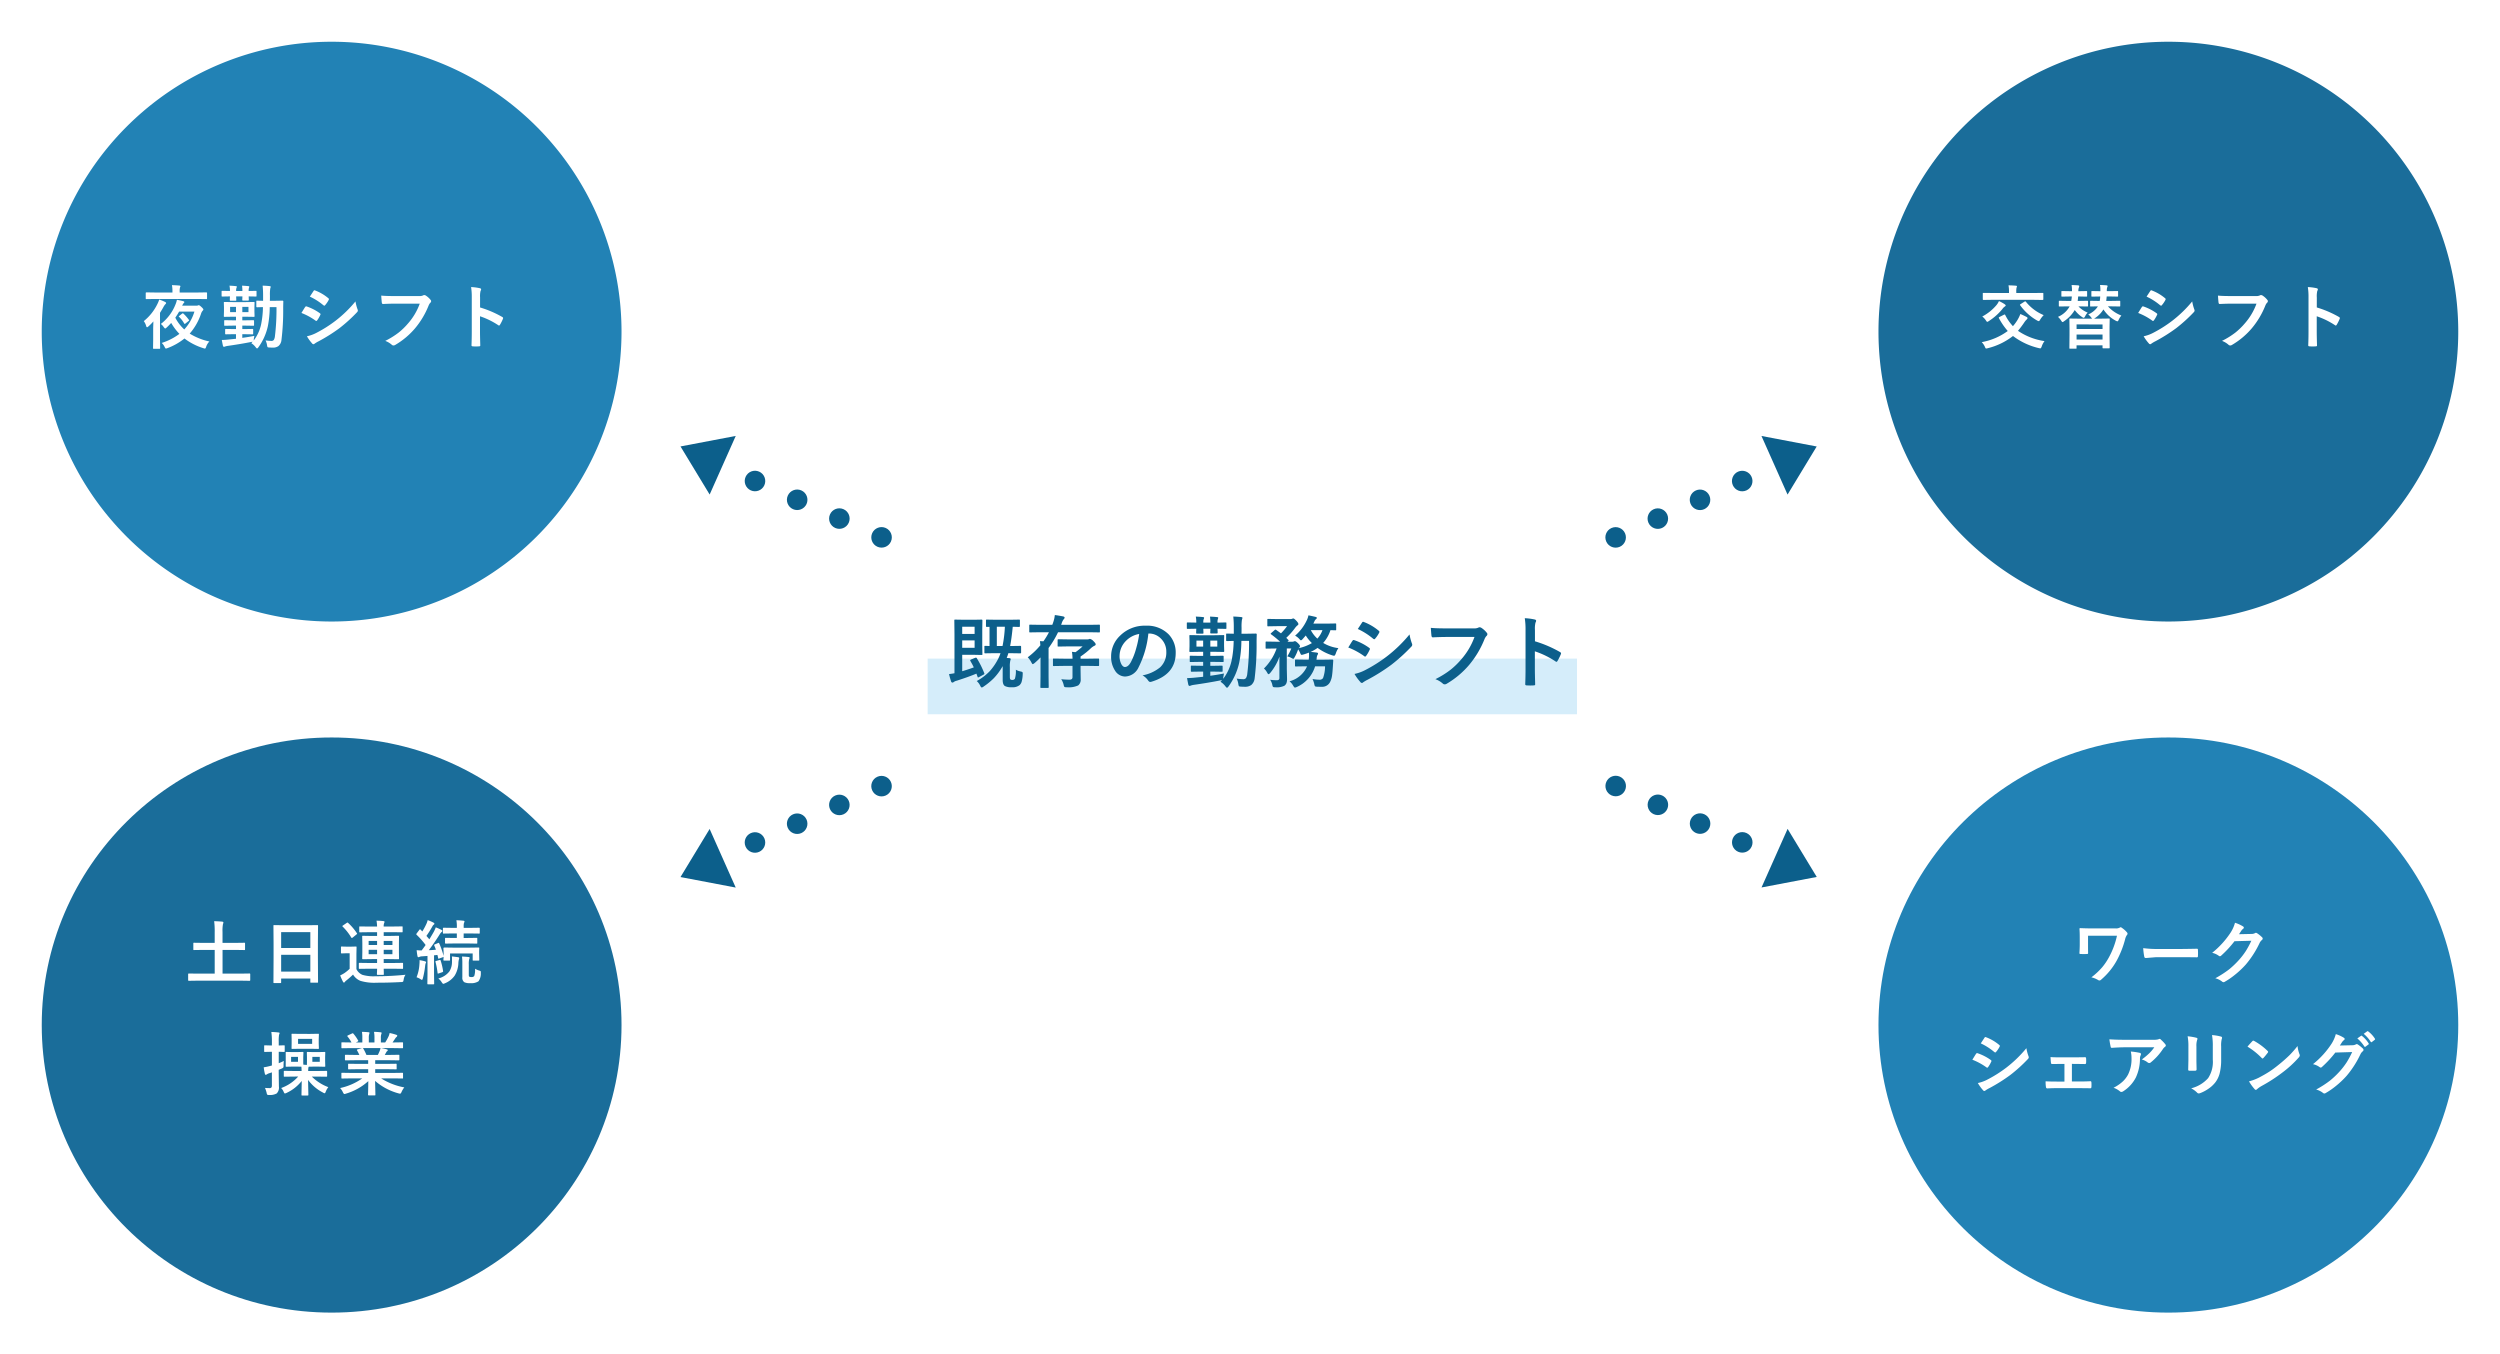<svg xmlns="http://www.w3.org/2000/svg" width="539" height="292"><defs><filter id="a" x="0" y="0" width="143" height="143" filterUnits="userSpaceOnUse"><feOffset dy="3"/><feGaussianBlur stdDeviation="3" result="blur"/><feFlood flood-opacity=".161"/><feComposite operator="in" in2="blur"/><feComposite in="SourceGraphic"/></filter><filter id="b" x="396" y="0" width="143" height="143" filterUnits="userSpaceOnUse"><feOffset dy="3"/><feGaussianBlur stdDeviation="3" result="blur-2"/><feFlood flood-opacity=".161"/><feComposite operator="in" in2="blur-2"/><feComposite in="SourceGraphic"/></filter><filter id="c" x="0" y="150" width="143" height="142" filterUnits="userSpaceOnUse"><feOffset dy="3"/><feGaussianBlur stdDeviation="3" result="blur-3"/><feFlood flood-opacity=".161"/><feComposite operator="in" in2="blur-3"/><feComposite in="SourceGraphic"/></filter><filter id="d" x="396" y="150" width="143" height="142" filterUnits="userSpaceOnUse"><feOffset dy="3"/><feGaussianBlur stdDeviation="3" result="blur-4"/><feFlood flood-opacity=".161"/><feComposite operator="in" in2="blur-4"/><feComposite in="SourceGraphic"/></filter></defs><g data-name="グループ 392" fill="#0c5f8b"><g data-name="グループ 336" transform="rotate(24 -136.795 396.71)"><circle data-name="楕円形 8" cx="2.213" cy="2.213" r="2.213" transform="translate(15.489 4.978)"/><circle data-name="楕円形 9" cx="2.213" cy="2.213" r="2.213" transform="translate(25.445 4.978)"/><circle data-name="楕円形 10" cx="2.213" cy="2.213" r="2.213" transform="translate(35.402 4.978)"/><circle data-name="楕円形 11" cx="2.213" cy="2.213" r="2.213" transform="translate(45.359 4.978)"/><path data-name="多角形 7" d="M0 6.914L9.957-.001v13.83z"/></g><g data-name="グループ 337" transform="rotate(156 186.344 93.215)"><circle data-name="楕円形 8" cx="2.213" cy="2.213" r="2.213" transform="translate(15.488 4.425)"/><circle data-name="楕円形 9" cx="2.213" cy="2.213" r="2.213" transform="translate(25.445 4.425)"/><circle data-name="楕円形 10" cx="2.213" cy="2.213" r="2.213" transform="translate(35.402 4.425)"/><circle data-name="楕円形 11" cx="2.213" cy="2.213" r="2.213" transform="translate(45.359 4.425)"/><path data-name="多角形 7" d="M0 6.914L9.957-.001v13.83z"/></g><g data-name="グループ 338" transform="rotate(-24 501.899 -247.114)"><circle data-name="楕円形 8" cx="2.213" cy="2.213" r="2.213" transform="translate(15.489 4.425)"/><circle data-name="楕円形 9" cx="2.213" cy="2.213" r="2.213" transform="translate(25.445 4.425)"/><circle data-name="楕円形 10" cx="2.213" cy="2.213" r="2.213" transform="translate(35.402 4.425)"/><circle data-name="楕円形 11" cx="2.213" cy="2.213" r="2.213" transform="translate(45.359 4.425)"/><path data-name="多角形 7" d="M0 6.914L9.957-.001v13.83z"/></g><g data-name="グループ 339" transform="rotate(-156 215.205 56.364)"><circle data-name="楕円形 8" cx="2.213" cy="2.213" r="2.213" transform="translate(15.489 4.979)"/><circle data-name="楕円形 9" cx="2.213" cy="2.213" r="2.213" transform="translate(25.445 4.979)"/><circle data-name="楕円形 10" cx="2.213" cy="2.213" r="2.213" transform="translate(35.402 4.979)"/><circle data-name="楕円形 11" cx="2.213" cy="2.213" r="2.213" transform="translate(45.359 4.979)"/><path data-name="多角形 7" d="M0 6.914L9.957-.001v13.83z"/></g></g><g filter="url(#a)"><path data-name="パス 623" d="M71.5 6A62.5 62.5 0 119 68.5 62.5 62.5 0 0171.5 6z" fill="#2282b5"/></g><g filter="url(#b)"><path data-name="パス 640" d="M467.5 6A62.5 62.5 0 11405 68.5 62.5 62.5 0 01467.5 6z" fill="#1a6d9a"/></g><g filter="url(#c)"><path data-name="パス 203" d="M71.5 156c34.518 0 62.5 27.758 62.5 62s-27.982 62-62.5 62S9 252.242 9 218s27.982-62 62.5-62z" fill="#1a6d9a"/></g><g filter="url(#d)"><path data-name="パス 202" d="M467.5 156c34.518 0 62.5 27.758 62.5 62s-27.982 62-62.5 62-62.5-27.758-62.5-62 27.982-62 62.5-62z" fill="#2282b5"/></g><path data-name="パス 624" d="M39.56 67.628a9.22 9.22 0 011.157 1.318.25.25 0 01.059.117q0 .044-.132.154l-.645.52a.351.351 0 01-.168.1q-.059 0-.132-.117a6.133 6.133 0 00-1.084-1.4q-.073-.066-.073-.1t.154-.154l.549-.432a.278.278 0 01.168-.081.2.2 0 01.147.075zm5.581 6a2.882 2.882 0 00-.688 1.126q-.125.4-.271.4a1.269 1.269 0 01-.344-.088 13.016 13.016 0 01-4.065-2.087 13.243 13.243 0 01-3.663 2.076 1.706 1.706 0 01-.344.1q-.1 0-.286-.374a2.683 2.683 0 00-.615-.842 12.8 12.8 0 003.816-1.956 11.822 11.822 0 01-1.772-2.363 13.1 13.1 0 01-.974.989q-.212.212-.315.212t-.315-.286a2.715 2.715 0 00-.63-.688 9.846 9.846 0 003.164-4.219 4.734 4.734 0 00.3-.989 14.636 14.636 0 011.436.315q.168.066.168.168a.276.276 0 01-.132.227 1.22 1.22 0 00-.242.374l-.1.176h3.12a.78.78 0 00.286-.044.5.5 0 01.183-.059q.161 0 .63.447.359.337.359.5 0 .1-.168.264a1.827 1.827 0 00-.33.615 12.575 12.575 0 01-2.449 4.305 13.535 13.535 0 004.241 1.699zm-7.346-5.134a8.977 8.977 0 001.934 2.534 9.8 9.8 0 002.19-3.853h-3.3q-.392.695-.824 1.317zm-4.307-4.036l-1.9.029a.232.232 0 01-.146-.029.252.252 0 01-.022-.132v-1.143q0-.146.168-.146l1.9.029h3.691v-.271a6.616 6.616 0 00-.11-1.318q.835.022 1.6.088.227.029.227.154a.388.388 0 01-.044.146.82.82 0 00-.044.139 2.333 2.333 0 00-.073.747v.315h3.838l1.9-.029q.168 0 .168.146v1.143q0 .117-.037.139a.229.229 0 01-.132.022l-1.9-.029zM31 69.232a10.738 10.738 0 002.966-3.75 5.939 5.939 0 00.359-.9 9.971 9.971 0 011.245.505q.242.11.242.271 0 .1-.183.256a3.057 3.057 0 00-.4.6q-.22.41-.732 1.23v5.743l.029 1.846a.232.232 0 01-.029.146.273.273 0 01-.139.022h-1.179a.267.267 0 01-.161-.029.273.273 0 01-.022-.139l.029-1.846v-2.2q0-.293.022-.872.022-.7.022-.82a11.479 11.479 0 01-1.047 1.062q-.22.2-.315.2t-.183-.227A3.1 3.1 0 0031 69.232zm28.614-3.018h-1.458a22.049 22.049 0 01-.417 4.16 12.2 12.2 0 01-2.045 4.526q-.176.227-.271.227t-.293-.255a3.588 3.588 0 00-.952-.886l.3-.315-.249.044q-2.41.476-5.164.864a3.255 3.255 0 00-.512.121.781.781 0 01-.278.073q-.139 0-.212-.242-.082-.331-.243-1.231.828-.022 1.5-.1l1.56-.161v-.989h-.48l-1.677.029q-.132 0-.154-.037a.232.232 0 01-.029-.146v-.791q0-.132.037-.161a.3.3 0 01.146-.022l1.677.029h.483v-.747h-.615l-1.758.029a.249.249 0 01-.154-.029.273.273 0 01-.022-.139v-.886q0-.1.029-.125a.3.3 0 01.146-.022l1.758.029h.615v-.776h-.645l-1.816.029q-.117 0-.139-.037a.3.3 0 01-.022-.146l.029-.945v-.945l-.029-.974q0-.117.029-.139a.252.252 0 01.132-.022l1.816.029H52.9l1.8-.029a.267.267 0 01.161.029.252.252 0 01.022.132l-.029.974v.945l.029.945q0 .132-.037.161a.3.3 0 01-.146.022l-1.8-.029h-.659v.776h.615l1.758-.029q.161 0 .161.146v.886q0 .125-.029.146a.252.252 0 01-.132.022l-1.758-.029h-.615v.747h.483l1.692-.029q.117 0 .146.037a.3.3 0 01.022.146v.796a.278.278 0 01-.026.154q-.026.029-.143.029l-1.692-.029h-.483v.791q1.333-.183 2.6-.432-.117.645-.125.747a1.965 1.965 0 00-.015.256 8.787 8.787 0 001.589-3.45 19.905 19.905 0 00.4-3.75q-.549.007-.967.022l-.3.007q-.161 0-.161-.146v-1.108q0-.125.029-.146a.252.252 0 01.132-.022l1.3.029V63.68a19.542 19.542 0 00-.1-2.095q.791.022 1.516.1.227.022.227.146a2.015 2.015 0 01-.1.381 8.965 8.965 0 00-.066 1.516q0 .747-.015 1.121h1.069l1.648-.029a.162.162 0 01.183.183q-.029 1.047-.029 1.465a52.016 52.016 0 01-.373 6.832 1.959 1.959 0 01-.645 1.308 1.977 1.977 0 01-1.237.337q-.3 0-.806-.029-.271-.022-.322-.1a1.51 1.51 0 01-.1-.41 3.465 3.465 0 00-.315-1.018 8.9 8.9 0 001.243.112.607.607 0 00.535-.22 1.888 1.888 0 00.234-.74 48.224 48.224 0 00.343-6.326zm-6.044 1.077v-1.135h-1.326v1.135zm-3.962 0h1.274v-1.135h-1.274zm1.458-5.471a.612.612 0 01-.073.227 1.779 1.779 0 00-.081.688h1.348a9.453 9.453 0 00-.073-1.143q.776.029 1.377.1.183.022.183.132a.737.737 0 01-.059.212 1.934 1.934 0 00-.073.7l1.531-.029q.117 0 .139.029a.252.252 0 01.022.132v.886a.267.267 0 01-.029.161.252.252 0 01-.132.022l-.212-.007q-.615-.015-1.318-.022l.029.747q0 .154-.168.154H52.4q-.168 0-.168-.154 0-.029.015-.249l.015-.5h-1.348l.029.762a.232.232 0 01-.029.146.252.252 0 01-.132.022H49.71q-.117 0-.139-.037a.229.229 0 01-.022-.132l.007-.256q.007-.234.022-.505-.71.007-1.26.022l-.374.007q-.125 0-.146-.037a.3.3 0 01-.022-.146v-.886q0-.117.029-.139a.273.273 0 01.139-.022l1.633.029a5.707 5.707 0 00-.1-1.143q.8.029 1.384.1.204.019.204.129zm13.921 5.654q.044-.066.5-.813.2-.322.3-.461a.3.3 0 01.227-.154.162.162 0 01.051.007 10.739 10.739 0 012.884 1.472q.161.117.161.22a.452.452 0 01-.059.168 6.541 6.541 0 01-.659 1.143q-.125.146-.2.146a.322.322 0 01-.176-.088 13.474 13.474 0 00-3.029-1.64zm1.813-3.523l.791-1.2q.1-.168.212-.168a.4.4 0 01.168.051 9.826 9.826 0 012.824 1.666.235.235 0 01.117.2.361.361 0 01-.059.19 5.694 5.694 0 01-.769 1.122.161.161 0 01-.146.088.4.4 0 01-.227-.1 12.966 12.966 0 00-2.911-1.849zm-.627 8.549a7.817 7.817 0 002.036-.732 27.558 27.558 0 004.109-2.595 26.439 26.439 0 004.322-4.189 9.4 9.4 0 00.439 1.685.788.788 0 01.073.286.5.5 0 01-.161.344 32.649 32.649 0 01-3.816 3.464 35.925 35.925 0 01-4.482 2.82 6.237 6.237 0 00-.872.517.344.344 0 01-.241.112.386.386 0 01-.3-.183 9.033 9.033 0 01-1.107-1.529zm16.017-8.769q.945.1 2.878.1h5.354a1.7 1.7 0 00.828-.154.425.425 0 01.227-.059.781.781 0 01.278.073 4.3 4.3 0 011.1.989.4.4 0 01.1.256.508.508 0 01-.212.374 2.137 2.137 0 00-.343.59 17.956 17.956 0 01-2.908 4.878 16.6 16.6 0 01-4.255 3.574.754.754 0 01-.41.132.518.518 0 01-.374-.168 4.427 4.427 0 00-1.392-.82 17.141 17.141 0 002.908-1.809 14.516 14.516 0 001.992-1.941 13.269 13.269 0 002.539-4.279h-5.42q-.9 0-2.476.073-.234.022-.286-.3-.047-.373-.128-1.509zm21.31 2.557a22.464 22.464 0 014.77 2.043q.2.1.2.256a.36.36 0 01-.029.132 8.525 8.525 0 01-.645 1.3q-.1.168-.2.168a.249.249 0 01-.168-.073 16.529 16.529 0 00-3.94-1.926v3.322q0 .82.059 2.937v.044q0 .183-.271.183-.338.026-.668.026t-.666-.026q-.286 0-.286-.227.059-1.447.059-2.947v-7.388a13.552 13.552 0 00-.146-2.219 10.573 10.573 0 011.875.242q.286.059.286.256a.777.777 0 01-.125.344 4.971 4.971 0 00-.1 1.406z" fill="#fff"/><path data-name="パス 637" d="M42.584 211.432l-1.875.029q-.146 0-.146-.161v-1.252q0-.161.146-.161l1.875.029h3.706V204.8H43.9l-2.051.029a.232.232 0 01-.146-.029.252.252 0 01-.022-.132v-1.249q0-.117.037-.139a.229.229 0 01.132-.022l2.051.029h2.388v-2.322a17.169 17.169 0 00-.117-2.358q1.091.029 1.75.1.242.029.242.183a.944.944 0 01-.088.33 7.7 7.7 0 00-.1 1.714v2.351h2.637l2.043-.029q.132 0 .154.029a.252.252 0 01.022.132v1.252q0 .117-.029.139a.3.3 0 01-.146.022l-2.038-.03h-2.637v5.112h3.948l1.875-.029q.146 0 .146.161v1.256q0 .161-.146.161l-1.875-.029zm17.87.513h-1.34a.22.22 0 01-.135-.026.22.22 0 01-.026-.135l.029-5.339v-2.9l-.029-3.918a.249.249 0 01.029-.154.273.273 0 01.139-.022l2.065.029h5.149l2.073-.029q.117 0 .139.037a.273.273 0 01.022.139l-.029 3.473v3.33l.029 5.27q0 .125-.029.146a.252.252 0 01-.132.022h-1.333q-.125 0-.146-.029a.273.273 0 01-.022-.139v-.729h-6.292v.813q0 .117-.029.139a.252.252 0 01-.132.022zm.161-2.461h6.292v-3.626h-6.292zm0-8.518v3.42h6.292v-3.42zm18.99 7.888l-2.058.029a.267.267 0 01-.161-.029.252.252 0 01-.022-.132v-.967q0-.117.037-.139a.3.3 0 01.146-.022l2.058.029H81.3v-.842h-1.079l-1.985.029q-.146 0-.146-.161l.029-1.349v-2.012l-.03-1.348a.267.267 0 01.029-.161.191.191 0 01.117-.022l1.985.037h1.08v-.813h-1.636l-2.043.029a.232.232 0 01-.146-.029.252.252 0 01-.022-.132v-.949q0-.117.037-.139a.229.229 0 01.132-.022l2.043.029H81.3a10.374 10.374 0 00-.12-1.268 13.16 13.16 0 011.494.088q.234.029.234.168a.926.926 0 01-.088.271 1.9 1.9 0 00-.1.732h1.868l2.058-.029q.117 0 .139.029a.252.252 0 01.022.132v.952q0 .117-.029.139a.252.252 0 01-.132.022l-2.058-.029h-1.862v.813H83.9l1.97-.037q.117 0 .139.037a.3.3 0 01.022.146l-.022 1.348v2.018l.022 1.348a.22.22 0 01-.031.137.22.22 0 01-.135.026l-1.965-.03h-1.174v.842h1.941l2.073-.029q.117 0 .139.029a.252.252 0 01.022.132v.967a.22.22 0 01-.026.135.22.22 0 01-.135.026l-2.073-.029h-1.941l.029 1.172a.142.142 0 01-.161.161h-1.157q-.176 0-.176-.161s0-.125.015-.359.02-.52.029-.813zm5-3.135v-.945h-1.879v.945zm-5.127 0H81.3v-.945h-1.819zm5.13-2.849h-1.882v.872h1.882zm-5.127.872H81.3v-.872h-1.819zm7.947 6.416a2.391 2.391 0 00-.4 1.069q-.073.381-.146.432a.859.859 0 01-.41.073q-2.487.14-5.248.14a10.406 10.406 0 01-3.516-.4 3.239 3.239 0 01-1.589-1.358 17.85 17.85 0 01-1.428 1.26 1.707 1.707 0 00-.33.315q-.088.154-.205.154t-.227-.213a11.648 11.648 0 01-.586-1.33 8.348 8.348 0 00.886-.483 8.448 8.448 0 001.157-.945v-3.351h-.63l-1.069.037q-.132 0-.154-.037a.3.3 0 01-.022-.146v-1.143q0-.117.029-.139a.3.3 0 01.146-.022l1.071.029h.85l1.1-.029a.232.232 0 01.146.029.252.252 0 01.022.132l-.031 1.458v3.252a2.573 2.573 0 001.304 1.238 8.693 8.693 0 002.834.3 62.728 62.728 0 006.446-.322zM75.05 198.974a11.906 11.906 0 011.9 2.234.255.255 0 01.044.1q0 .059-.146.168l-.806.659a.354.354 0 01-.183.088q-.073 0-.132-.1a11.666 11.666 0 00-1.846-2.344q-.073-.066-.073-.11t.146-.146l.784-.535a.39.39 0 01.183-.088.226.226 0 01.129.074zm14.779 5.881a9.876 9.876 0 001.077.059q.447-.586.857-1.172a17.191 17.191 0 00-1.941-2.2.2.2 0 01-.073-.132.633.633 0 01.11-.2l.549-.732q.1-.125.154-.125t.117.081l.374.388a15.356 15.356 0 00.886-1.648 4.777 4.777 0 00.271-.8 10.85 10.85 0 011.245.542q.2.11.2.234a.232.232 0 01-.132.2.96.96 0 00-.286.359 22.921 22.921 0 01-1.3 2.073l.63.732q.461-.747.967-1.633a7.645 7.645 0 00.417-.945 10.9 10.9 0 011.245.557q.183.1.183.205a.29.29 0 01-.168.242 2.472 2.472 0 00-.461.586q-1.091 1.736-2.3 3.333.747-.022 1.531-.1a9.435 9.435 0 00-.359-.908.277.277 0 01-.029-.1q0-.081.183-.154l.688-.286a.228.228 0 01.1-.029q.081 0 .132.117a17.118 17.118 0 01.945 2.717v-.9l-.041-.691q0-.242.183-.242l1.934.029h3.483l1.963-.029q.125 0 .146.029a.273.273 0 01.022.139l-.029.593v.527l.029 1.362a.238.238 0 01-.026.143.22.22 0 01-.135.026h-1.1q-.125 0-.146-.029a.359.359 0 01-.015-.139v-1.361h-4.881v1.362q0 .125-.029.146a.252.252 0 01-.132.022h-1.084a.267.267 0 01-.161-.029.273.273 0 01-.022-.139q0-.015.015-.2t.022-.461a.406.406 0 01-.183.11l-.732.264a.743.743 0 01-.176.051q-.066 0-.081-.154l-.154-.659q-.527.066-.732.073v4.125l.029 1.97q0 .117-.029.139a.273.273 0 01-.139.022H92.3q-.117 0-.139-.029a.252.252 0 01-.022-.132l.029-1.97V206.1l-1.187.088a1.461 1.461 0 00-.571.125.494.494 0 01-.22.059q-.132 0-.183-.242-.12-.616-.178-1.275zm8.108-1.443l-1.846.029q-.146 0-.146-.161v-.916q0-.168.146-.168l1.846.029h.557v-.974h-.886l-1.948.029a.232.232 0 01-.146-.029.252.252 0 01-.022-.132v-.945q0-.154.168-.154l1.948.029h.886v-.1a7.442 7.442 0 00-.1-1.545q.776.022 1.509.1.242.029.242.154a.567.567 0 01-.1.3 2.775 2.775 0 00-.073.835v.256h1.348l1.948-.029q.168 0 .168.154v.945q0 .117-.029.139a.273.273 0 01-.139.022l-1.948-.029h-1.355v.974h.93l1.846-.025q.117 0 .139.029a.273.273 0 01.022.139v.916q0 .117-.029.139a.252.252 0 01-.132.022l-1.841-.033zm4.482 5.442a3.672 3.672 0 00.872.388.937.937 0 01.322.139.286.286 0 01.059.205q0 .037-.007.183a2.826 2.826 0 01-.505 1.8 2.874 2.874 0 01-1.787.4 2.677 2.677 0 01-1.273-.207 1.154 1.154 0 01-.42-1.062v-2.952a11.707 11.707 0 00-.073-1.516q.732.022 1.392.1.256.022.256.168a1.23 1.23 0 01-.11.344 4.779 4.779 0 00-.073 1.121v2.2q0 .322.1.4a.961.961 0 00.483.088.7.7 0 00.586-.212 4.16 4.16 0 00.178-1.587zm-7.919 2.102a4.305 4.305 0 002.4-1.538 3.829 3.829 0 00.549-1.97l.007-.688q0-.3-.022-.557.073.007.718.088l.586.073q.271.044.271.183a.832.832 0 01-.073.315 4.269 4.269 0 00-.11.776 5.513 5.513 0 01-.8 2.71A4.755 4.755 0 0195.915 212a1.174 1.174 0 01-.344.117q-.11 0-.33-.33a3.089 3.089 0 00-.741-.831zm-4.693-.256a8.723 8.723 0 00.615-2.732q.037-.4.037-.681 0-.154-.007-.278a9.889 9.889 0 011.157.242q.256.088.256.183a.394.394 0 01-.073.22 1.953 1.953 0 00-.125.557 19.275 19.275 0 01-.491 2.7q-.117.359-.2.359a1.087 1.087 0 01-.344-.183 3.558 3.558 0 00-.825-.387zm4.937-3.721a.807.807 0 01.146-.022q.073 0 .11.132a13.85 13.85 0 01.527 2.249q.007.073.007.1 0 .1-.19.176l-.747.249a.63.63 0 01-.176.044q-.073 0-.081-.146a15.606 15.606 0 00-.44-2.343.425.425 0 01-.022-.11q0-.088.176-.132zm-31.338 25.128l-2.051.029q-.125 0-.146-.029a.273.273 0 01-.022-.139v-.93q0-.117.029-.139a.273.273 0 01.139-.022l2.051.029h1.619q0-.432-.044-.93l-.93-.015h-1.107l-1.2.029q-.117 0-.132-.029a.328.328 0 01-.015-.132l.007-.974v-.937l-.007-.959a.249.249 0 01.022-.139.21.21 0 01.125-.022l1.2.029h1.106l1.2-.029a.232.232 0 01.146.029.252.252 0 01.022.132l-.037.959v.938a6.431 6.431 0 00.022.688q.476.029.762.059l.015-.747v-.937l-.022-.959q0-.117.029-.139a.252.252 0 01.132-.022l1.223.029h1.2l1.216-.029a.232.232 0 01.146.029.252.252 0 01.022.132l-.029.959v.938l.029.974a.22.22 0 01-.026.135.238.238 0 01-.143.026l-1.216-.029h-1.2l-.974.015-.059.125a3.308 3.308 0 00-.059.806h1.875l2.051-.029q.154 0 .154.161v.93q0 .168-.154.168l-2.051-.029h-1.1a9.89 9.89 0 003.56 2.278 4.058 4.058 0 00-.542.945q-.125.374-.256.374a.945.945 0 01-.344-.146 9.221 9.221 0 01-3.223-2.732l.066 3.193q0 .117-.037.146a.273.273 0 01-.139.022h-1.131q-.132 0-.154-.029a.273.273 0 01-.024-.143q0-.139.022-1.238.022-1.018.029-1.729a8.93 8.93 0 01-3.281 2.585 1.174 1.174 0 01-.344.117q-.125 0-.271-.359a2.472 2.472 0 00-.542-.813 8.962 8.962 0 003.677-2.476zm5.537-3.179v-1.069h-1.6v1.069zm-4.695 0v-1.069h-1.487v1.069zm-3.054-.183a6.9 6.9 0 00-.059.974.928.928 0 01-.066.461 1.463 1.463 0 01-.381.22l-.6.249v.615l.044 2.988a1.793 1.793 0 01-.483 1.5 3.019 3.019 0 01-1.589.33.789.789 0 01-.432-.066.987.987 0 01-.139-.388 6.611 6.611 0 00-.359-1.077 8.54 8.54 0 001 .044.456.456 0 00.388-.139.733.733 0 00.1-.432v-2.82l-.557.183a1.888 1.888 0 00-.527.242.407.407 0 01-.242.1q-.125 0-.176-.183a10.782 10.782 0 01-.256-1.436 10.669 10.669 0 001.362-.286 3.692 3.692 0 00.4-.11v-2.946h-.154l-1.348.029a.232.232 0 01-.146-.029.273.273 0 01-.022-.139v-1.077q0-.132.037-.161a.229.229 0 01.132-.022l1.348.037h.154v-.784a14.364 14.364 0 00-.125-2.131q.82.022 1.553.11.227.022.227.146a1.02 1.02 0 01-.11.33 8.157 8.157 0 00-.073 1.516v.813l1.121-.037q.117 0 .146.037a.3.3 0 01.022.146v1.077q0 .125-.037.146a.229.229 0 01-.132.022l-.344-.007q-.352-.015-.776-.022v2.461q.593-.235 1.099-.484zm5.706-5.837l1.685-.029a.232.232 0 01.146.029.252.252 0 01.022.132l-.037 1v.938l.037 1q0 .125-.037.146a.229.229 0 01-.132.022l-1.684-.03h-2.22l-1.663.029q-.117 0-.139-.029a.273.273 0 01-.022-.139l.022-1v-.937l-.022-1q0-.117.029-.139a.252.252 0 01.132-.022l1.663.029zm.4 2.146v-1.07h-3.037v1.069zm8.38 7.446l-1.9.029a.249.249 0 01-.154-.029.252.252 0 01-.022-.132v-.898a.249.249 0 01.029-.154.3.3 0 01.146-.022l1.9.029h3.7v-.806h-2.11l-2.069.03q-.117 0-.132-.029a.359.359 0 01-.015-.139v-.857a.292.292 0 01.022-.154.21.21 0 01.125-.022l2.073.029h2.105v-.791h-2.819l-2.007.029q-.132 0-.154-.029t-.029-.117v-.886q0-.125.037-.146a.3.3 0 01.146-.022l2.007.029h.916A9.912 9.912 0 0077 226.5a.348.348 0 01-.051-.139q0-.066.154-.117l.974-.271H75.68l-1.897.027a.249.249 0 01-.154-.029.252.252 0 01-.022-.132v-.93a.267.267 0 01.029-.161.3.3 0 01.146-.022l1.9.029h.1a7.6 7.6 0 00-.857-1.289.168.168 0 01-.051-.1q0-.066.176-.154l.864-.4a.388.388 0 01.139-.044q.066 0 .146.1a8.621 8.621 0 011.011 1.453.3.3 0 01.044.11q0 .051-.168.146l-.359.176h1.392v-.989a6.953 6.953 0 00-.088-1.3q.908.029 1.45.088.183.022.183.132a1.008 1.008 0 01-.059.256 2.536 2.536 0 00-.088.828v.989h1.216v-.974a6.53 6.53 0 00-.1-1.318 13.337 13.337 0 011.443.1q.2.022.2.139a.729.729 0 01-.059.234 2.353 2.353 0 00-.1.828v.989h.93a10.934 10.934 0 00.688-1.23 2.918 2.918 0 00.265-.808 11.443 11.443 0 011.45.388q.2.066.2.19a.346.346 0 01-.146.256 1.49 1.49 0 00-.256.286q-.19.3-.615.916h.212l1.89-.029q.117 0 .139.037a.3.3 0 01.022.146v.93q0 .117-.029.139a.252.252 0 01-.132.022l-1.89-.029h-2.632q.623.117 1.187.271.2.051.2.183a.246.246 0 01-.168.22 1.468 1.468 0 00-.205.315l-.271.483h.974l2.007-.029q.125 0 .146.029a.273.273 0 01.022.139v.886q0 .146-.168.146l-2.007-.029h-3.035v.791h2.388l2.065-.029q.125 0 .146.037a.273.273 0 01.022.139v.857a.127.127 0 01-.168.168l-2.065-.029h-2.388v.806h3.948l1.89-.029q.117 0 .139.037a.273.273 0 01.022.139v.894a.122.122 0 01-.161.161l-1.89-.029h-2.674a14.036 14.036 0 005 1.948 4.185 4.185 0 00-.586.967q-.161.388-.33.388a2.035 2.035 0 01-.344-.073 12.656 12.656 0 01-5.039-2.688l.068 2.962a.232.232 0 01-.029.146.252.252 0 01-.132.022H79.5q-.154 0-.154-.168 0-.073.015-.469.037-1.208.044-2.439a12.386 12.386 0 01-4.805 2.692 1.269 1.269 0 01-.344.088q-.146 0-.33-.388a3.329 3.329 0 00-.6-.9A12.958 12.958 0 0078.1 232.5zm6.189-5.93a3.436 3.436 0 00.168-.6h-3.823a.412.412 0 01.117.117 9.985 9.985 0 01.669 1.354h2.466q.198-.38.403-.871z" fill="#fff"/><path data-name="パス 642" d="M440.8 73.539a4.071 4.071 0 00-.611 1.171q-.146.4-.286.4a2.271 2.271 0 01-.344-.059A14.771 14.771 0 01434 72.44a14.433 14.433 0 01-5.42 2.629 1.858 1.858 0 01-.344.073.187.187 0 01-.168-.1 1.941 1.941 0 01-.132-.278 3.521 3.521 0 00-.674-1 13.571 13.571 0 005.61-2.4 14.369 14.369 0 01-1.9-2.761.281.281 0 01-.037-.11q0-.073.168-.161l.959-.483a.443.443 0 01.146-.044q.059 0 .125.117a9.892 9.892 0 001.655 2.4 9.359 9.359 0 00.971-1.322 7.647 7.647 0 00.63-1.3q.352.146.784.352.454.227.535.264.227.125.227.271a.435.435 0 01-.183.3 3.467 3.467 0 00-.549.674 21.241 21.241 0 01-1.326 1.765 13.618 13.618 0 005.723 2.213zm-11.25-8.9l-1.9.029q-.161 0-.161-.146v-1.216q0-.117.029-.139a.328.328 0 01.132-.015l1.9.015h3.589V62.9a6.719 6.719 0 00-.11-1.377q.71 0 1.6.073.227.022.227.146a.97.97 0 01-.088.286 3.908 3.908 0 00-.059.886v.256h3.765l1.9-.015a.27.27 0 01.146.022.229.229 0 01.022.132v1.216q0 .146-.168.146l-1.9-.029zm11.074 3.3a5.117 5.117 0 00-.754.959q-.19.344-.315.344a1.126 1.126 0 01-.355-.142 11.4 11.4 0 01-3.633-3.259.247.247 0 01-.059-.125q0-.066.154-.161l.806-.513a.482.482 0 01.183-.073q.044 0 .132.088a9.682 9.682 0 003.845 2.886zm-13.25.3a10.265 10.265 0 003.026-2.413 3.541 3.541 0 00.571-.916 8.322 8.322 0 011.187.645q.271.19.271.3t-.2.242a1.935 1.935 0 00-.52.535 12.421 12.421 0 01-2.9 2.578.933.933 0 01-.359.183q-.088 0-.256-.256a3.3 3.3 0 00-.815-.894zm27.486-4.321h-.659q-.051.615-.1.959h1.091l1.772-.029q.117 0 .139.037a.3.3 0 01.022.146v.879q0 .125-.029.146a.252.252 0 01-.132.022l-1.772-.029h-.718a7.506 7.506 0 002.896 1.982 3.772 3.772 0 00-.586.93q-.125.315-.286.315a1.177 1.177 0 01-.344-.132 7.2 7.2 0 01-2.654-2.432 5.984 5.984 0 01-1.926 1.934l-.088.059h1.187l2.007-.029q.125 0 .146.029a.252.252 0 01.022.132l-.029 1.729v1.589l.029 2.805q0 .146-.161.146h-1.216q-.168 0-.168-.146v-.513h-5.6v.571q0 .117-.029.139a.273.273 0 01-.139.022h-1.2a.249.249 0 01-.154-.029.252.252 0 01-.022-.132l.029-2.805v-1.406l-.029-1.97q0-.117.037-.139a.3.3 0 01.146-.022l1.992.029h2.717l-.125-.183a3.987 3.987 0 00-.7-.732 4.632 4.632 0 002.087-1.736q-.659.007-1.165.022l-.352.007a.232.232 0 01-.146-.029.273.273 0 01-.022-.139v-.879q0-.132.037-.161a.229.229 0 01.132-.022l1.772.029h.132a5.825 5.825 0 00.1-.959h-.1l-1.633.029a.232.232 0 01-.146-.029.252.252 0 01-.022-.132v-.872q0-.125.037-.146a.229.229 0 01.132-.022l1.633.029h.139v-.337a5.332 5.332 0 00-.081-1q.923.029 1.4.073.242.029.242.168a1.261 1.261 0 01-.1.3 2.506 2.506 0 00-.073.747v.044h.63l1.633-.029a.232.232 0 01.146.029.273.273 0 01.022.139v.872q0 .117-.029.139a.273.273 0 01-.139.022zm-7.151 9.282h5.6v-1.075h-5.6zm0-3.252v.989h5.6v-.987zm.542-6.028h-.2q-.051.615-.1.959h.344l1.721-.029q.117 0 .146.037a.3.3 0 01.022.146v.879q0 .125-.029.146a.273.273 0 01-.139.022l-1.716-.027h-.2a5.893 5.893 0 002 1.347 2.746 2.746 0 00-.535.769q-.19.359-.315.359a.88.88 0 01-.344-.168 6.183 6.183 0 01-1.589-1.516 7.666 7.666 0 01-2.285 2.4.891.891 0 01-.344.2q-.1 0-.3-.315a4.093 4.093 0 00-.688-.813 5.217 5.217 0 002.52-2.263h-.432l-1.729.029q-.132 0-.154-.029a.273.273 0 01-.022-.139v-.879a.267.267 0 01.029-.161.3.3 0 01.146-.022l1.729.029h.776a9.546 9.546 0 00.125-.959h-.483l-1.589.029q-.132 0-.154-.029a.2.2 0 01-.029-.132v-.872q0-.125.037-.146a.3.3 0 01.146-.022l1.589.029h.513v-.029a8.394 8.394 0 00-.081-1.3q.886.029 1.384.073.271.022.271.168a1.254 1.254 0 01-.088.315 1.874 1.874 0 00-.11.747v.029h.154l1.575-.029q.117 0 .139.029a.273.273 0 01.022.139v.872q0 .117-.029.139a.252.252 0 01-.132.022zm12.736 3.554q.044-.066.5-.813.2-.322.3-.461a.3.3 0 01.227-.154.162.162 0 01.051.007 10.739 10.739 0 012.884 1.472q.161.117.161.22a.452.452 0 01-.059.168 6.541 6.541 0 01-.659 1.143q-.125.146-.2.146a.322.322 0 01-.176-.088 13.474 13.474 0 00-3.029-1.64zm1.813-3.523l.791-1.2q.1-.168.212-.168a.4.4 0 01.168.051 9.826 9.826 0 012.824 1.666.235.235 0 01.117.2.361.361 0 01-.059.19 5.694 5.694 0 01-.769 1.122.161.161 0 01-.146.088.4.4 0 01-.227-.1 12.966 12.966 0 00-2.911-1.849zm-.627 8.549a7.817 7.817 0 002.036-.732 27.558 27.558 0 004.109-2.595 26.439 26.439 0 004.322-4.189 9.4 9.4 0 00.439 1.685.788.788 0 01.073.286.5.5 0 01-.161.344 32.649 32.649 0 01-3.816 3.464 35.925 35.925 0 01-4.482 2.82 6.237 6.237 0 00-.872.517.344.344 0 01-.241.112.386.386 0 01-.3-.183 9.033 9.033 0 01-1.107-1.529zm16.017-8.769q.945.1 2.878.1h5.354a1.7 1.7 0 00.828-.154.425.425 0 01.227-.059.781.781 0 01.278.073 4.3 4.3 0 011.1.989.4.4 0 01.1.256.508.508 0 01-.212.374 2.137 2.137 0 00-.343.59 17.956 17.956 0 01-2.908 4.878 16.6 16.6 0 01-4.255 3.574.754.754 0 01-.41.132.518.518 0 01-.374-.168 4.427 4.427 0 00-1.392-.82 17.141 17.141 0 002.908-1.809 14.516 14.516 0 001.992-1.941 13.269 13.269 0 002.539-4.279h-5.42q-.9 0-2.476.073-.234.022-.286-.3-.047-.373-.128-1.509zm21.31 2.557a22.464 22.464 0 014.77 2.043q.2.1.2.256a.36.36 0 01-.029.132 8.525 8.525 0 01-.645 1.3q-.1.168-.2.168a.249.249 0 01-.168-.073 16.529 16.529 0 00-3.94-1.926v3.322q0 .82.059 2.937v.044q0 .183-.271.183-.338.026-.668.026t-.666-.026q-.286 0-.286-.227.059-1.447.059-2.947v-7.388a13.552 13.552 0 00-.146-2.219 10.573 10.573 0 011.875.242q.286.059.286.256a.777.777 0 01-.125.344 4.971 4.971 0 00-.1 1.406z" fill="#fff"/><path data-name="パス 643" d="M450.18 201.742v1.875q0 1.26.015 1.8 0 .183-.051.22a.433.433 0 01-.22.044q-.33.015-.659.015t-.659-.015q-.286 0-.286-.161.073-1 .073-1.9v-1.42q0-1.216-.059-1.948 0-.146.2-.146 1.318.059 2.5.059h5.054a1.707 1.707 0 00.918-.165.327.327 0 01.19-.088.532.532 0 01.286.132 5.409 5.409 0 011.113 1 .409.409 0 01.1.264.4.4 0 01-.132.286 2.542 2.542 0 00-.381.886 20.534 20.534 0 01-1.824 4.636A14.79 14.79 0 01453 211.22a.5.5 0 01-.359.168.518.518 0 01-.3-.1 4.845 4.845 0 00-1.441-.574 15.1 15.1 0 002.344-2.183 13.153 13.153 0 001.45-2.153 17.358 17.358 0 001.726-4.636zm11.895 2.674a22.149 22.149 0 003.237.184h4.834q.71 0 1.831-.022 1.428-.023 1.623-.031h.073q.2 0 .2.212.022.344.022.71t-.022.7q0 .227-.212.227h-.061q-2.249-.029-3.347-.029h-5.4l-2.2.183a.33.33 0 01-.353-.311 14.264 14.264 0 01-.225-1.823zm20.662-3l2.7-.059a1.462 1.462 0 00.754-.183.3.3 0 01.19-.059.446.446 0 01.242.088 6.81 6.81 0 011.018.813.483.483 0 01.2.344.425.425 0 01-.183.315 1.869 1.869 0 00-.491.645 21.021 21.021 0 01-2.974 4.636 19.283 19.283 0 01-2.372 2.231 15.876 15.876 0 01-2.19 1.5.45.45 0 01-.242.073.539.539 0 01-.344-.16 4.015 4.015 0 00-1.428-.688 22.752 22.752 0 002.983-1.919 18.733 18.733 0 002.014-1.912 15.459 15.459 0 001.582-2.036 19.79 19.79 0 001.194-2.219l-3.633.1a22.44 22.44 0 01-2.836 3.074.452.452 0 01-.315.168.352.352 0 01-.22-.088 3.8 3.8 0 00-1.443-.652 18.741 18.741 0 004.036-4.453 7.523 7.523 0 00.886-2.029 7.711 7.711 0 011.75.8.314.314 0 01.154.256.3.3 0 01-.168.256 2.293 2.293 0 00-.374.4q-.161.264-.49.755zm-57.5 27.062q.044-.066.5-.813.2-.322.3-.461a.3.3 0 01.227-.154.162.162 0 01.051.007 10.739 10.739 0 012.885 1.468q.161.117.161.22a.452.452 0 01-.059.168 6.541 6.541 0 01-.659 1.143q-.125.146-.2.146a.322.322 0 01-.176-.088 13.474 13.474 0 00-3.03-1.64zm1.816-3.523l.791-1.2q.1-.168.212-.168a.4.4 0 01.168.051 9.826 9.826 0 012.82 1.663.235.235 0 01.117.2.361.361 0 01-.059.19 5.694 5.694 0 01-.769 1.128.161.161 0 01-.146.088.4.4 0 01-.227-.1 12.966 12.966 0 00-2.907-1.856zm-.63 8.547a7.817 7.817 0 002.036-.732 27.558 27.558 0 004.109-2.593 26.439 26.439 0 004.321-4.189 9.4 9.4 0 00.439 1.685.788.788 0 01.073.286.5.5 0 01-.161.344 32.649 32.649 0 01-3.816 3.464 35.925 35.925 0 01-4.482 2.82 6.237 6.237 0 00-.872.513.344.344 0 01-.242.117.386.386 0 01-.3-.183 9.033 9.033 0 01-1.105-1.534zm20.277-4.127v3.794h1.589q1.333 0 2.417-.059.19 0 .205.286.015.249.015.476t-.015.483q-.015.271-.212.271h-.037l-2.362-.026h-4.709q-.967 0-2.2.059-.242 0-.286-.315a7.39 7.39 0 01-.073-1.216q.872.059 2.563.059h1.5v-3.797h-.828q-1.15 0-1.846.015h-.021q-.176 0-.212-.3-.037-.2-.1-1.2.645.059 2.087.059h3.333l2.021-.029h.037q.176 0 .2.256.015.234.015.461t-.015.469q-.015.286-.234.286h-.059l-1.948-.029zm8.086-5.3q1.428.1 3.047.1h6.431a3.7 3.7 0 001.04-.088 1.855 1.855 0 01.286-.11.493.493 0 01.344.212 7.808 7.808 0 01.9.945.426.426 0 01.117.271.4.4 0 01-.212.315 1.961 1.961 0 00-.4.432 12.51 12.51 0 01-2.639 2.908.446.446 0 01-.315.132.566.566 0 01-.366-.146 3.624 3.624 0 00-1.245-.623 15.623 15.623 0 001.6-1.326 8.856 8.856 0 001.091-1.3h-6.482q-.9 0-2.651.117a.243.243 0 01-.271-.227 14.4 14.4 0 01-.278-1.607zm.9 10.444a8.721 8.721 0 002.036-1.4 5.993 5.993 0 001.1-1.465 7.523 7.523 0 00.732-3.545 6.282 6.282 0 00-.154-1.4 14.092 14.092 0 011.934.286.28.28 0 01.256.286.6.6 0 01-.073.264 1.548 1.548 0 00-.139.615 9.713 9.713 0 01-.878 4.13 7.72 7.72 0 01-2.725 2.988.794.794 0 01-.425.146.42.42 0 01-.3-.139 4.37 4.37 0 00-1.366-.761zm15.965-11.099a12.279 12.279 0 011.868.315q.256.066.256.242a.662.662 0 01-.066.227 3.989 3.989 0 00-.161 1.421v3.032q0 .278.037 1.89 0 .3-.322.3h-1.209q-.278 0-.278-.22v-.037l.044-2.043v-2.937a11.2 11.2 0 00-.169-2.19zm.762 11.221a7.258 7.258 0 003.655-2.19 6.357 6.357 0 001.011-4.006v-2.835a13.207 13.207 0 00-.168-2.446 9.7 9.7 0 011.956.33.256.256 0 01.205.256.479.479 0 01-.059.242 5.783 5.783 0 00-.132 1.633v2.791a11.667 11.667 0 01-.322 3 5.457 5.457 0 01-.9 1.9 6.469 6.469 0 01-1.567 1.45 7.941 7.941 0 01-1.729.908.97.97 0 01-.315.073.5.5 0 01-.359-.183 5.062 5.062 0 00-1.276-.923zm12.144-8.987q.374-.454 1.047-1.172a.273.273 0 01.212-.117.471.471 0 01.2.073 13.515 13.515 0 012.864 2.131.361.361 0 01.132.212.327.327 0 01-.088.19q-.491.652-.93 1.128-.125.117-.183.117a.32.32 0 01-.19-.117 15.459 15.459 0 00-3.064-2.445zm.33 7.485a11.014 11.014 0 002.029-.747q1.45-.754 2.41-1.384.842-.549 1.9-1.406a31.748 31.748 0 002.4-2.109 22.682 22.682 0 001.721-1.97 7.028 7.028 0 00.417 1.75.788.788 0 01.073.286.82.82 0 01-.242.454 23.115 23.115 0 01-3.45 3.179 34.563 34.563 0 01-4.526 2.937 5.873 5.873 0 00-1 .7.429.429 0 01-.271.146.373.373 0 01-.256-.161 9.891 9.891 0 01-1.206-1.674zm19.585-7.727l2.7-.059a1.566 1.566 0 00.754-.183.3.3 0 01.19-.059.446.446 0 01.242.088 6.81 6.81 0 011.018.813.466.466 0 01.2.344.425.425 0 01-.183.315 1.869 1.869 0 00-.491.645 21.021 21.021 0 01-2.974 4.636 19.283 19.283 0 01-2.366 2.234 15.876 15.876 0 01-2.19 1.5.45.45 0 01-.242.073.529.529 0 01-.344-.168 4.1 4.1 0 00-1.428-.688 21.782 21.782 0 002.981-1.919 18.139 18.139 0 002.014-1.9 16.128 16.128 0 001.582-2.036 20.408 20.408 0 001.194-2.227l-3.633.11a23.228 23.228 0 01-2.84 3.069.452.452 0 01-.315.168.352.352 0 01-.22-.088 3.708 3.708 0 00-1.443-.645 18.741 18.741 0 004.036-4.453 7.523 7.523 0 00.886-2.029 7.3 7.3 0 011.75.8.279.279 0 01-.015.505 2.293 2.293 0 00-.374.4q-.161.257-.489.755zm3.765-1.531l.791-.557a.138.138 0 01.088-.037.237.237 0 01.139.066 6.325 6.325 0 011.421 1.6.214.214 0 01.044.11.163.163 0 01-.088.132l-.63.469a.219.219 0 01-.117.044.179.179 0 01-.139-.1 7.735 7.735 0 00-1.51-1.726zm1.377-.989l.747-.542a.2.2 0 01.1-.037.235.235 0 01.132.066 5.8 5.8 0 011.428 1.545.227.227 0 01.044.125.185.185 0 01-.088.146l-.6.461a.207.207 0 01-.125.051.162.162 0 01-.132-.1 7.1 7.1 0 00-1.507-1.714z" fill="#fff"/><path data-name="パス 629" d="M200 142h140v12H200z" fill="#d5edfa"/><path data-name="パス 630" d="M219.016 144.394a3.684 3.684 0 001.087.39.683.683 0 01.34.141.39.39 0 01.058.249q0 .066-.008.191a6.468 6.468 0 01-.248 1.693 1.82 1.82 0 01-.4.639 2.4 2.4 0 01-1.677.473 2.94 2.94 0 01-1.5-.257q-.49-.291-.49-1.328v-2.972a12.708 12.708 0 01-1.91 2.607 14.214 14.214 0 01-2.191 1.793.83.83 0 01-.407.208q-.158 0-.34-.39a3.078 3.078 0 00-.747-1 11.293 11.293 0 002.838-2.164 12.456 12.456 0 001.7-2.465 8.005 8.005 0 00.589-1.378h-1.2l-2.092.033q-.133 0-.158-.033a.286.286 0 01-.025-.149v-1.245q0-.133.033-.158a.286.286 0 01.149-.025l.3.008q.291.017.623.025v-4.134l-.581.017q-.183 0-.183-.166v-1.22q0-.141.033-.166a.286.286 0 01.149-.025l2.025.033h2.917l2.009-.033q.133 0 .158.033a.31.31 0 01.025.158V135q0 .166-.183.166l-.415-.008q-.432-.017-.946-.025-.249 2.557-.564 4.15h.1l2.092-.033q.174 0 .174.183v1.245q0 .183-.174.183l-2.092-.033h-.484a9.584 9.584 0 01-.357 1.021l.614.05q.257.05.257.224 0 .025-.1.34a5.642 5.642 0 00-.091 1.378v2.083q0 .457.116.556a.714.714 0 00.432.116.619.619 0 00.54-.257 5.586 5.586 0 00.205-1.945zm-2.366-9.264h-1.734v4.15h1.229a26.757 26.757 0 00.505-4.15zm-6.05 6.782a20.734 20.734 0 011.61 3.221.481.481 0 01.025.125q0 .108-.183.191l-.971.531a.6.6 0 01-.216.083q-.066 0-.108-.166l-.241-.664q-1.685.705-4.242 1.526a1.705 1.705 0 00-.655.291.45.45 0 01-.257.116.322.322 0 01-.307-.257 14.637 14.637 0 01-.44-1.577q.739-.091 1.17-.183v-8.467l-.033-2.905q0-.141.033-.166a.31.31 0 01.158-.025l1.917.033h2.183l1.6-.033q.166 0 .166.191l-.033 1.917v3.4l.033 1.909a.3.3 0 01-.033.183.217.217 0 01-.133.025l-1.6-.033h-2.59v3.536q1.461-.432 2.5-.83-.292-.611-.753-1.408a.16.16 0 01-.025-.083q0-.125.2-.208l.863-.357a.658.658 0 01.183-.042q.095.001.179.126zm-.474-2.242v-1.593h-2.673v1.593zm0-4.541h-2.673v1.552h2.673zm14.086 3.1l.755.033a15.873 15.873 0 001.187-1.951H224.2l-2.108.033q-.133 0-.158-.033a.286.286 0 01-.025-.149v-1.3q0-.133.033-.158a.286.286 0 01.149-.025l2.108.033h2.673q.174-.44.241-.664a6.507 6.507 0 00.307-1.444q.689.083 1.785.291.324.083.324.257a.573.573 0 01-.208.374 2.91 2.91 0 00-.423.863 1.728 1.728 0 01-.125.324h6.093l2.092-.033q.133 0 .158.033a.286.286 0 01.025.149v1.3q0 .133-.033.158a.286.286 0 01-.149.025l-2.092-.033h-6.753a20.386 20.386 0 01-2.042 3.4v6.1l.028 2.309a.263.263 0 01-.033.166.31.31 0 01-.158.025h-1.423q-.133 0-.158-.033a.31.31 0 01-.025-.158l.033-2.308v-4.067a17.329 17.329 0 01-1.295 1.22 1.21 1.21 0 01-.374.224q-.1 0-.291-.357a4.5 4.5 0 00-.8-1.121 15.714 15.714 0 002.724-2.581q-.013-.257-.088-.905zm5.288 5.334l-2.3.037q-.133 0-.158-.033a.286.286 0 01-.025-.149v-1.249q0-.133.033-.158a.286.286 0 01.149-.025l2.3.033h1.735a9.888 9.888 0 00-.125-1.486l.772.075a15.592 15.592 0 001.529-1.245h-3.1l-2.105.037q-.133 0-.158-.033a.286.286 0 01-.025-.149v-1.233q0-.166.183-.166l2.108.033h4.117a.983.983 0 00.34-.05l.2-.066a1.443 1.443 0 01.73.44q.531.506.531.73t-.274.324a3.123 3.123 0 00-.681.457 16.5 16.5 0 01-2.306 1.859v.473h1.53l2.291-.033q.174 0 .174.183v1.245q0 .183-.174.183l-2.291-.034h-1.53v.847l.03 2.026a1.565 1.565 0 01-.545 1.344 4.905 4.905 0 01-2.465.39.971.971 0 01-.506-.075 1.214 1.214 0 01-.158-.432 3.743 3.743 0 00-.526-1.227 15.284 15.284 0 001.7.1.862.862 0 00.606-.149.725.725 0 00.125-.49v-2.334zm18.087-6.981a20.566 20.566 0 01-2.125 7.318 3.305 3.305 0 01-2.9 1.959 2.589 2.589 0 01-2.175-1.295 5.366 5.366 0 01-.83-3.071 6.1 6.1 0 011.917-4.424 7.489 7.489 0 015.532-2.169 6.514 6.514 0 014.98 1.893 5.621 5.621 0 011.494 4q0 4.615-5.238 6.192a.965.965 0 01-.249.042q-.249 0-.481-.349a3.554 3.554 0 00-1.187-1.071 8.356 8.356 0 003.818-1.751 4.357 4.357 0 001.312-3.329 3.877 3.877 0 00-1.187-2.872 3.575 3.575 0 00-2.615-1.071zm-1.976.1a5.225 5.225 0 00-2.905 1.544 4.686 4.686 0 00-1.328 3.146 3.669 3.669 0 00.422 1.884q.332.548.73.548.7 0 1.278-1.038a14.579 14.579 0 001.137-2.922 21.369 21.369 0 00.667-3.162zm23.683 1.494h-1.652a24.989 24.989 0 01-.473 4.715 13.821 13.821 0 01-2.316 5.13q-.2.257-.307.257t-.332-.29a4.066 4.066 0 00-1.079-1l.34-.357-.282.05q-2.731.54-5.852.979a3.689 3.689 0 00-.581.14.885.885 0 01-.315.083q-.158 0-.241-.274-.092-.385-.274-1.409.938-.025 1.7-.108l1.77-.179v-1.121h-.548l-1.9.033q-.149 0-.174-.042a.263.263 0 01-.033-.166v-.9q0-.149.042-.183a.335.335 0 01.166-.025l1.9.033h.547v-.842h-.7l-1.992.033a.282.282 0 01-.174-.033.31.31 0 01-.025-.158v-1q0-.116.033-.141a.335.335 0 01.166-.025l1.992.033h.7v-.88h-.73l-2.059.033q-.133 0-.158-.042a.335.335 0 01-.025-.166l.033-1.071v-1.074l-.033-1.1q0-.133.033-.158a.286.286 0 01.149-.025l2.059.033h3.021l2.042-.033a.3.3 0 01.183.033.286.286 0 01.025.149l-.033 1.1v1.072l.033 1.071q0 .149-.042.183a.335.335 0 01-.166.025l-2.042-.034h-.747v.88h.7l1.992-.033q.183 0 .183.166v1q0 .141-.033.166a.286.286 0 01-.149.025l-1.995-.029h-.7v.847h.548l1.917-.033q.133 0 .166.042a.335.335 0 01.025.166v.9a.316.316 0 01-.029.174q-.029.033-.162.033l-1.917-.033h-.548v.9q1.511-.208 2.947-.49-.133.73-.141.847a2.227 2.227 0 00-.017.291 9.958 9.958 0 001.8-3.91 22.56 22.56 0 00.448-4.25q-.623.008-1.1.025l-.34.008q-.183 0-.183-.166v-1.261q0-.141.033-.166a.286.286 0 01.149-.025l1.469.033V135.3a22.147 22.147 0 00-.108-2.374q.9.025 1.718.116.257.025.257.166a2.283 2.283 0 01-.116.432 10.16 10.16 0 00-.075 1.718q0 .847-.017 1.27h1.212l1.868-.033a.183.183 0 01.208.208q-.033 1.187-.033 1.66a58.95 58.95 0 01-.414 7.737 2.22 2.22 0 01-.73 1.486 2.24 2.24 0 01-1.4.382q-.34 0-.913-.033-.307-.025-.365-.116a1.711 1.711 0 01-.116-.465 3.927 3.927 0 00-.361-1.154 10.081 10.081 0 001.411.133.688.688 0 00.606-.249 2.139 2.139 0 00.266-.838 54.654 54.654 0 00.39-7.17zm-6.848 1.224v-1.29h-1.5v1.29zm-4.491 0h1.445v-1.29h-1.445zm1.652-6.2a.693.693 0 01-.083.257 2.017 2.017 0 00-.091.78h1.527a10.713 10.713 0 00-.083-1.295q.88.033 1.561.108.208.025.208.149a.835.835 0 01-.066.241 2.192 2.192 0 00-.083.8l1.733-.04q.133 0 .158.033a.286.286 0 01.025.149v1a.3.3 0 01-.033.183.286.286 0 01-.149.025l-.241-.008q-.7-.017-1.494-.025l.033.847q0 .174-.191.174h-1.22q-.191 0-.191-.174 0-.033.017-.282l.017-.564h-1.528l.033.863a.263.263 0 01-.033.166.286.286 0 01-.149.025h-1.213q-.133 0-.158-.042a.259.259 0 01-.025-.149l.008-.291q.017-.282.025-.573-.805.008-1.428.025l-.423.008q-.141 0-.166-.042a.335.335 0 01-.025-.166v-1q0-.133.033-.158a.31.31 0 01.158-.025l1.851.033a6.468 6.468 0 00-.108-1.295q.9.033 1.569.108.225.026.225.155zm26.073 10.455h-2.142a7.14 7.14 0 01-3.938 4.457 1.607 1.607 0 01-.407.133q-.141 0-.374-.39a3.449 3.449 0 00-.8-.971 5.63 5.63 0 003.781-3.229h-.282l-2.108.033a.3.3 0 01-.183-.033.286.286 0 01-.025-.149v-1.113q0-.141.042-.174a.335.335 0 01.166-.025l2.108.033h.639a6 6 0 00.066-.664q.008-.108.008-.232 0-.174-.017-.631a12.593 12.593 0 01-1.312.44 1.373 1.373 0 01-.274.05q-.149 0-.291-.357a5.177 5.177 0 00-.457-.838 10.258 10.258 0 01-.747 1.7q-.216.357-.291.357a1.08 1.08 0 01-.307-.133 4.206 4.206 0 00-1-.407 9.91 9.91 0 00.872-1.7h-.971v4.424l.05 2.142a2.566 2.566 0 01-.125.9 1.4 1.4 0 01-.423.556 3.742 3.742 0 01-2.009.34.8.8 0 01-.473-.083 1.3 1.3 0 01-.149-.448 3.071 3.071 0 00-.464-1.083 10.12 10.12 0 001.395.091.688.688 0 00.5-.133.534.534 0 00.1-.365v-2.988q0-1.054.017-1.585a11.653 11.653 0 01-1.992 3.5q-.241.274-.357.274-.133 0-.3-.324a3.15 3.15 0 00-.7-.9 11.514 11.514 0 002.731-4.316h-.183l-2.009.033q-.133 0-.158-.033a.393.393 0 01-.025-.174v-1.123a.282.282 0 01.033-.174.286.286 0 01.149-.025l2.009.033h.93a19.883 19.883 0 00-1.917-1.577q-.116-.091-.116-.141 0-.033.133-.166l.7-.6a.371.371 0 01.208-.125.339.339 0 01.166.075l1.021.73a12.809 12.809 0 001.309-1.547h-2.175l-1.893.033q-.133 0-.158-.033a.286.286 0 01-.025-.149v-1.229q0-.133.033-.158a.286.286 0 01.149-.025l1.893.033h2.939a.761.761 0 00.34-.066.835.835 0 01.241-.066q.191 0 .647.481t.457.73q0 .166-.241.315a3.032 3.032 0 00-.473.515 14.874 14.874 0 01-1.9 2.133q.042.05.133.141.191.2.291.291a.227.227 0 01.083.133q0 .066-.149.191l-.108.083h1.071a.718.718 0 00.324-.066.529.529 0 01.224-.05q.183 0 .6.39.49.448.49.7a.421.421 0 01-.166.307.357.357 0 00-.125.116 9.764 9.764 0 002.855-1.1 8.269 8.269 0 01-1.32-1.635l-.714.813q-.2.224-.324.224t-.291-.224a3.5 3.5 0 00-.971-.78 9.889 9.889 0 002.5-3.279 4.2 4.2 0 00.374-1.1q.523.091 1.561.34.241.05.241.216a.322.322 0 01-.166.257 1.184 1.184 0 00-.34.473q-.025.058-.133.274a1.725 1.725 0 01-.108.224h2.889l1.859-.033q.133 0 .158.033a.286.286 0 01.025.149v1.1q0 .141-.033.166a.286.286 0 01-.149.025l-.332-.008q-.332-.017-.722-.025a7.725 7.725 0 01-1.569 2.756 8.353 8.353 0 003.279 1.121 4.46 4.46 0 00-.573 1.187q-.183.457-.34.457a1.889 1.889 0 01-.374-.075 10.94 10.94 0 01-3.2-1.619 8.963 8.963 0 01-1.494.863q.523.042 1.287.141.307.05.307.2a.62.62 0 01-.133.34 1.666 1.666 0 00-.158.7l-.05.307h1.26l2.158-.033q.2 0 .2.216l-.066 1.038q-.092 1.541-.192 2.188a4.318 4.318 0 01-.365 1.27 1.9 1.9 0 01-1.909 1.154q-.614 0-.971-.017t-.445-.116a1.4 1.4 0 01-.149-.481 5.2 5.2 0 00-.374-1.062 9.032 9.032 0 001.461.149.86.86 0 00.813-.357 7.609 7.609 0 00.429-2.532zm-.556-7.8h-2.516a6.814 6.814 0 001.412 1.832 5.348 5.348 0 001.104-1.835zm5.561 3.745q.05-.075.564-.921.224-.365.34-.523a.337.337 0 01.257-.174.184.184 0 01.058.008 12.171 12.171 0 013.271 1.668q.183.133.183.249a.512.512 0 01-.066.191 7.413 7.413 0 01-.747 1.302q-.141.166-.224.166a.365.365 0 01-.2-.1 15.271 15.271 0 00-3.436-1.866zm2.059-3.993l.9-1.361q.116-.191.241-.191a.454.454 0 01.191.058 11.137 11.137 0 013.192 1.887.267.267 0 01.133.224.409.409 0 01-.066.216 6.454 6.454 0 01-.872 1.278.183.183 0 01-.166.1.45.45 0 01-.257-.116 14.694 14.694 0 00-3.296-2.091zm-.714 9.693a8.859 8.859 0 002.308-.83 31.232 31.232 0 004.656-2.94 29.964 29.964 0 004.9-4.748 10.655 10.655 0 00.5 1.909.894.894 0 01.083.324.567.567 0 01-.183.39 37 37 0 01-4.325 3.926 40.714 40.714 0 01-5.08 3.2 7.068 7.068 0 00-.989.577.389.389 0 01-.274.133.437.437 0 01-.34-.208 10.238 10.238 0 01-1.256-1.733zm16.452-9.936q1.071.116 3.262.116h6.068a1.93 1.93 0 00.938-.174.481.481 0 01.257-.066.885.885 0 01.315.083 4.874 4.874 0 011.245 1.121.454.454 0 01.116.291.576.576 0 01-.241.423 2.422 2.422 0 00-.39.664 20.35 20.35 0 01-3.3 5.528 18.812 18.812 0 01-4.817 4.05.854.854 0 01-.465.149.587.587 0 01-.423-.191 5.017 5.017 0 00-1.577-.93 19.427 19.427 0 003.3-2.05 16.451 16.451 0 002.258-2.2 15.038 15.038 0 002.872-4.848h-6.143q-1.021 0-2.806.083-.266.025-.324-.34-.054-.424-.145-1.711zm22.454 2.9a25.459 25.459 0 015.4 2.316q.224.116.224.291a.408.408 0 01-.033.149 9.662 9.662 0 01-.73 1.478q-.108.191-.224.191a.282.282 0 01-.191-.083 18.733 18.733 0 00-4.466-2.183v3.76q0 .93.066 3.329v.05q0 .208-.307.208-.382.025-.755.025t-.755-.025q-.324 0-.324-.257.066-1.644.066-3.345v-8.367a15.359 15.359 0 00-.166-2.515 11.982 11.982 0 012.125.274q.324.066.324.291a.88.88 0 01-.141.39 5.634 5.634 0 00-.116 1.594z" fill="#0c5f8b"/></svg>